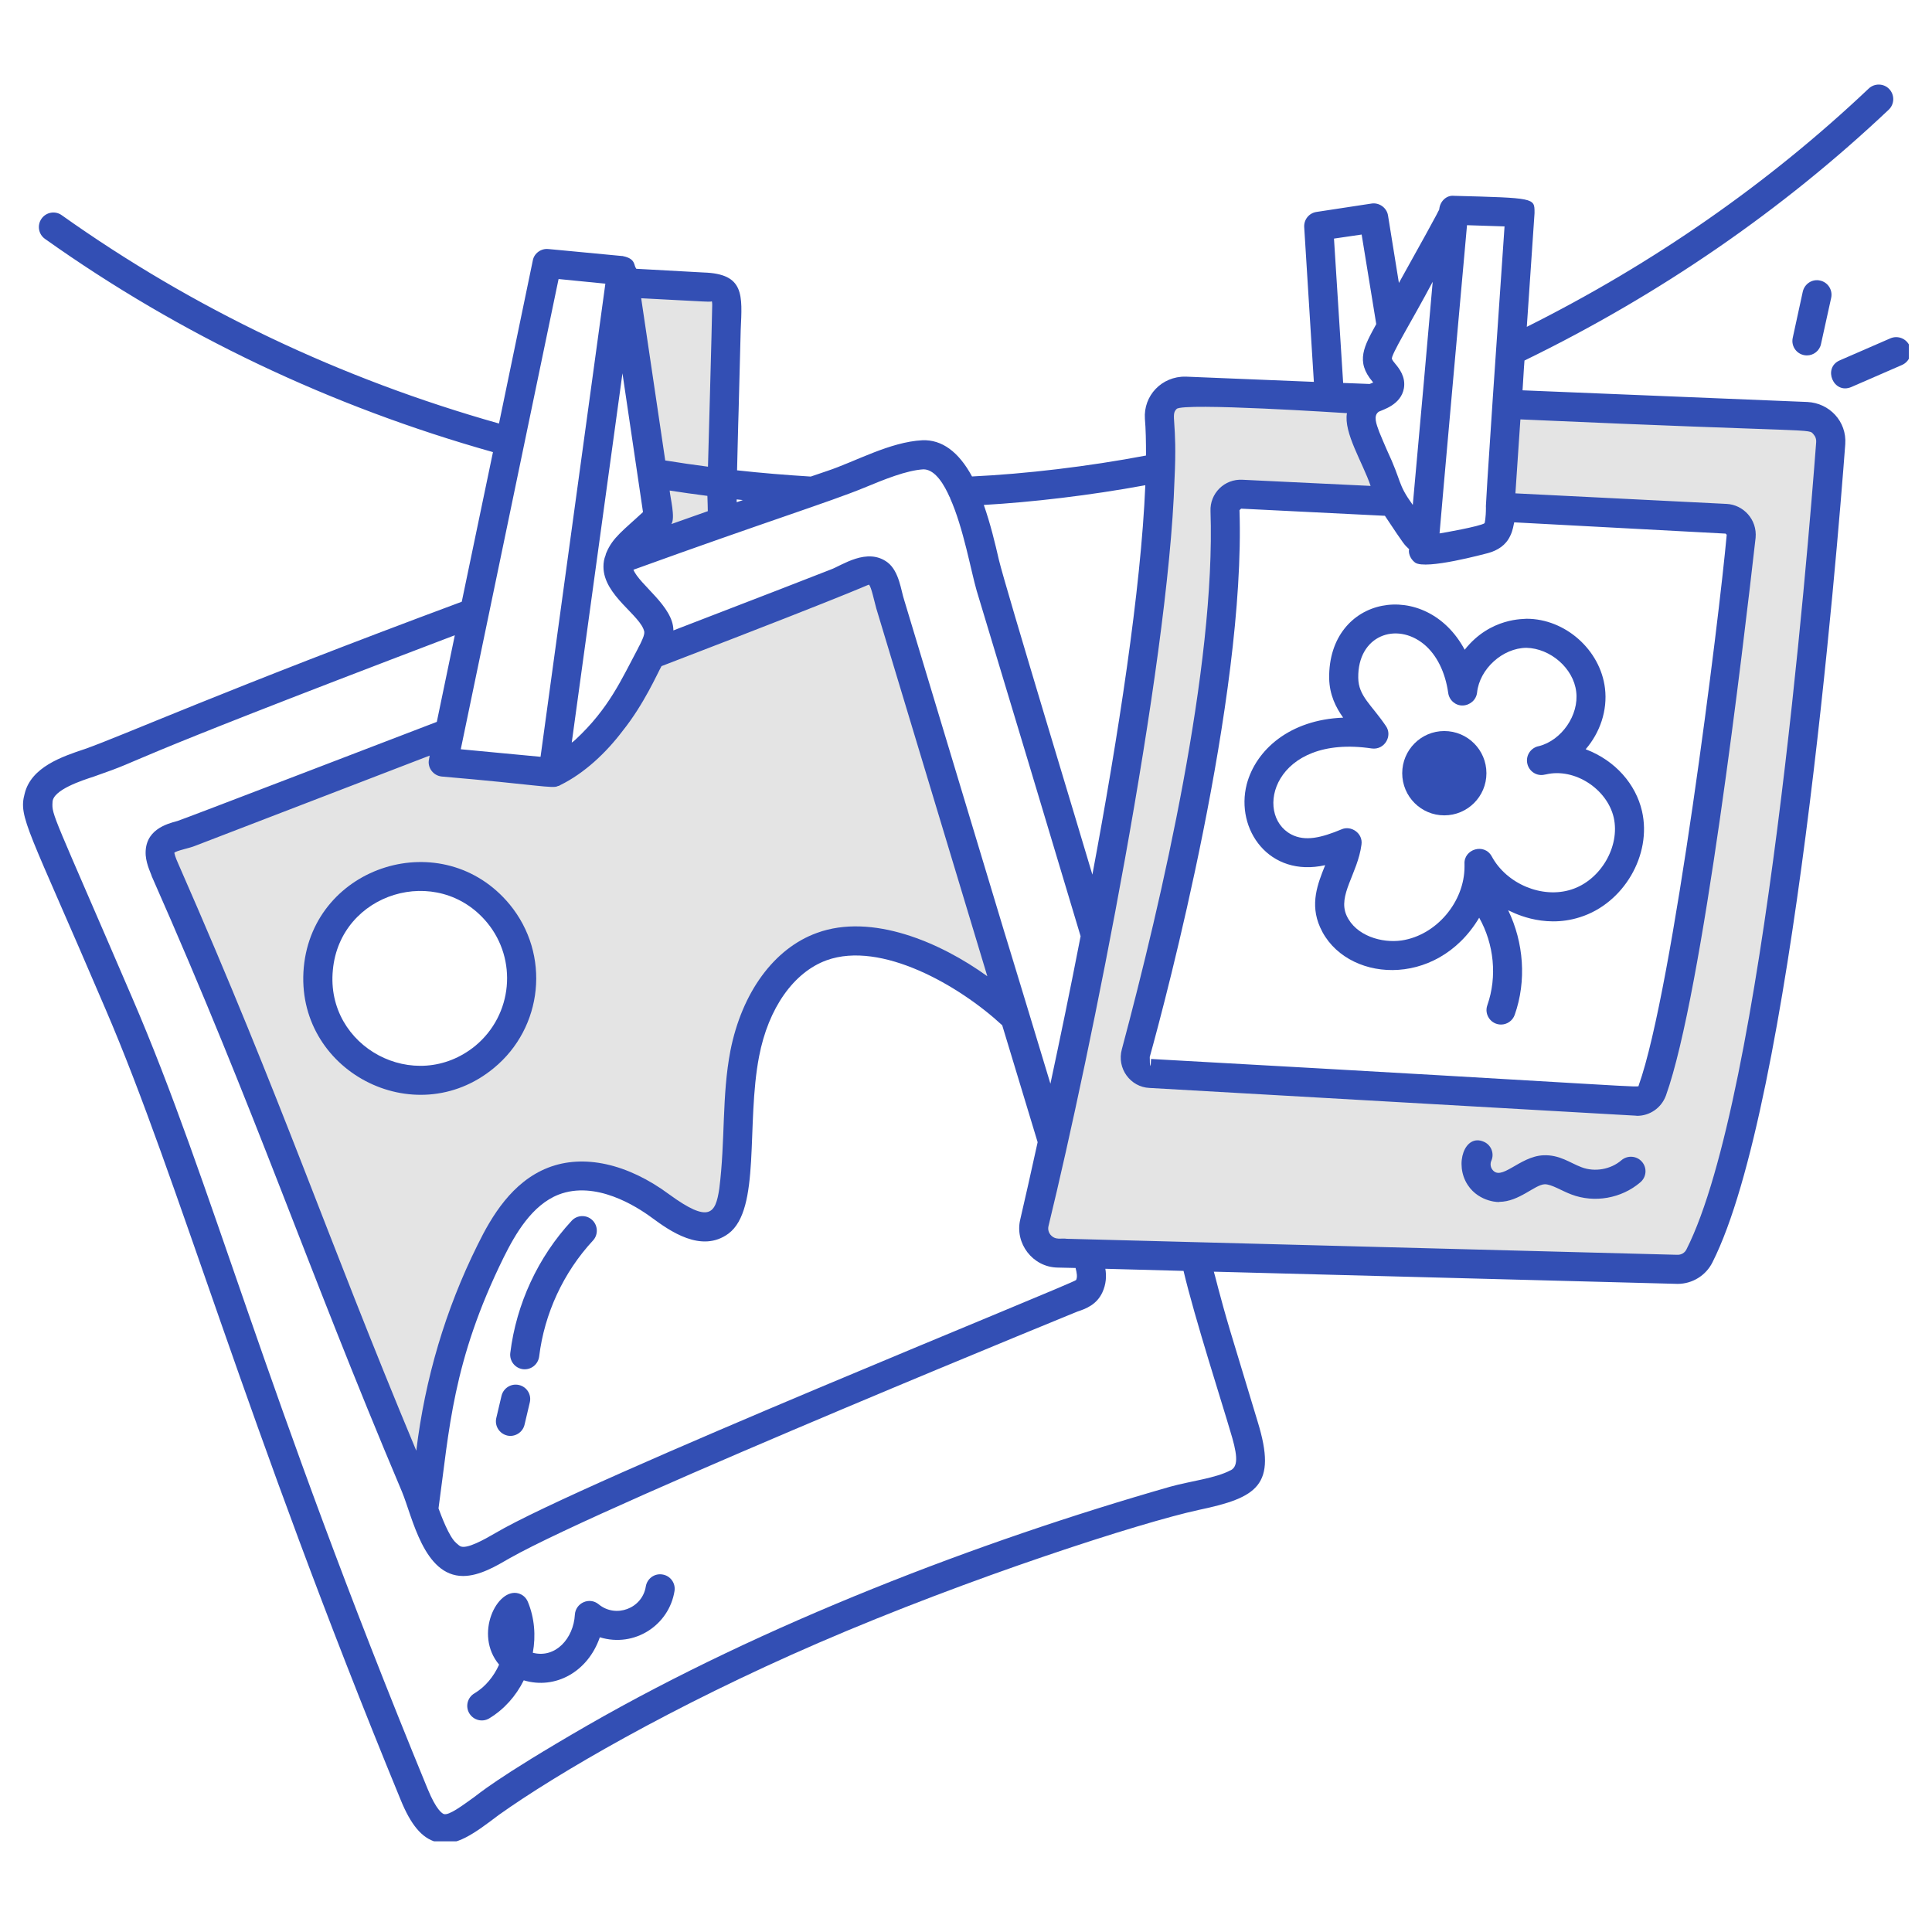 <svg version="1.0" preserveAspectRatio="xMidYMid meet" height="100" viewBox="0 0 75 75" zoomAndPan="magnify" width="100" xmlns:xlink="http://www.w3.org/1999/xlink" xmlns="http://www.w3.org/2000/svg"><defs><clipPath id="4b7ffda06c"><path clip-rule="nonzero" d="M 0.602 3.23 L 74 3.23 L 74 71.48 L 0.602 71.48 Z M 0.602 3.23"></path></clipPath><clipPath id="f6e7130fdc"><path clip-rule="nonzero" d="M 71 13 L 74.102 13 L 74.102 16 L 71 16 Z M 71 13"></path></clipPath></defs><path fill-rule="nonzero" fill-opacity="1" d="M 24.234 10.977 C 24.793 11.008 26.418 11.098 27.09 11.133 C 27.68 11.168 28.195 11.078 28.215 11.824 C 28.223 12.172 28.234 11.062 28.027 19.113 C 28.027 19.195 28.062 20.227 28 20.25 C 28 20.25 23.488 21.855 23.488 21.855 L 25.566 19.973 C 25.566 19.973 24.234 10.977 24.234 10.977 Z M 24.234 10.977" fill="#e4e4e4"></path><path fill-rule="nonzero" fill-opacity="1" d="M 34.555 23.453 C 34.457 23.145 34.367 22.48 34.121 22.285 C 33.656 21.926 32.91 22.461 32.453 22.641 C 31.516 23 28.969 24 25.277 25.414 C 24.406 27.152 23.301 29.094 21.465 29.988 L 17.207 29.582 L 17.445 28.434 C 17.367 28.465 7.469 32.273 7.391 32.305 C 6.918 32.492 6.176 32.492 6.219 33.16 C 6.258 33.719 6.707 34.078 10.676 44.035 C 16.469 58.996 15.57 56.078 16.453 58.617 C 16.848 54.809 17.352 51.992 19.047 48.57 C 19.594 47.453 20.324 46.309 21.48 45.852 C 22.871 45.312 24.449 45.934 25.645 46.82 C 29.504 49.633 28.223 44.477 28.914 40.891 C 29.25 39.141 30.227 37.352 31.902 36.746 C 34.305 35.883 37.555 37.746 39.402 39.496 C 37.383 32.801 39.016 38.227 34.555 23.453 Z M 15.922 41.914 C 13.742 41.711 12.148 39.781 12.359 37.602 C 12.562 35.43 14.492 33.836 16.672 34.039 C 18.844 34.25 20.445 36.18 20.234 38.352 C 20.023 40.531 18.094 42.125 15.922 41.914 Z M 15.922 41.914" fill="#e4e4e4"></path><path fill-rule="nonzero" fill-opacity="1" d="M 70.145 16.172 L 58.496 15.695 C 58.188 20.227 58.281 18.684 58.25 19.688 L 67.004 20.129 C 67.355 20.145 67.625 20.461 67.59 20.82 C 67.23 24.066 65.566 38.359 64.141 42.336 C 64.043 42.598 63.793 42.762 63.516 42.75 L 44.656 41.676 C 44.266 41.652 43.988 41.27 44.094 40.887 C 44.902 37.938 47.789 26.824 47.555 19.82 C 47.539 19.453 47.84 19.16 48.211 19.184 L 54.086 19.477 C 53.957 19.258 53.852 19.031 53.777 18.801 C 53.371 17.547 52.23 16 53.266 15.48 L 46.008 15.188 C 45.438 15.164 44.965 15.645 45.008 16.215 C 45.055 16.793 45.062 17.449 45.047 18.152 C 44.887 26.457 41.191 42.98 40.152 47.469 C 40.02 48.062 40.461 48.633 41.07 48.648 L 65.086 49.277 C 65.461 49.293 65.809 49.082 65.973 48.754 C 68.973 42.832 70.707 22.008 71.07 17.199 C 71.105 16.66 70.691 16.191 70.145 16.172 Z M 70.145 16.172" fill="#e4e4e4"></path><path fill-rule="nonzero" fill-opacity="1" d="M 19.781 35.105 C 17.203 32 12.168 33.574 11.793 37.547 C 11.422 41.559 16.09 44.008 19.172 41.461 C 21.074 39.898 21.391 37.059 19.781 35.105 Z M 12.922 37.652 C 13.203 34.648 16.992 33.5 18.91 35.816 C 20.094 37.25 19.906 39.391 18.453 40.598 C 16.109 42.512 12.625 40.648 12.922 37.652 Z M 12.922 37.652" fill="#334fb4"></path><g clip-path="url(#4b7ffda06c)"><path fill-rule="nonzero" fill-opacity="1" d="M 70.164 15.605 L 59.105 15.152 C 59.16 14.223 59.172 14.105 59.18 13.996 C 64.426 11.441 69.184 8.168 73.32 4.258 C 73.547 4.043 73.555 3.684 73.34 3.457 C 73.129 3.234 72.77 3.223 72.543 3.438 C 68.648 7.125 64.184 10.23 59.27 12.688 L 59.57 8.277 L 59.57 8.238 C 59.57 7.684 59.57 7.684 56.445 7.602 C 56.152 7.57 55.91 7.812 55.875 8.098 C 55.875 8.098 55.867 8.113 55.867 8.148 C 55.742 8.344 56.223 7.547 54.305 10.984 L 53.883 8.367 C 53.836 8.066 53.543 7.855 53.242 7.902 L 51.109 8.227 C 50.816 8.27 50.613 8.523 50.629 8.816 L 51.004 14.824 L 46.031 14.621 C 45.09 14.602 44.383 15.367 44.445 16.258 C 44.48 16.664 44.488 17.137 44.488 17.684 C 42.227 18.113 39.805 18.398 37.734 18.496 C 37.215 17.535 36.562 17.062 35.809 17.09 C 34.539 17.156 33.211 17.918 32.105 18.285 C 32.027 18.312 31.395 18.527 31.473 18.5 C 30.516 18.441 29.559 18.363 28.613 18.258 C 28.613 18.16 28.66 16.402 28.656 16.512 C 28.66 16.434 28.664 16.332 28.754 12.809 C 28.816 11.449 28.906 10.629 27.312 10.578 L 24.695 10.434 L 24.695 10.418 C 24.594 10.309 24.691 10.047 24.191 9.945 C 24.18 9.938 24.156 9.938 24.141 9.938 C 22.91 9.82 21.172 9.656 21.285 9.668 C 21.008 9.637 20.734 9.832 20.684 10.109 L 19.371 16.441 C 13.227 14.707 7.516 11.992 2.398 8.355 C 2.145 8.172 1.793 8.234 1.613 8.488 C 1.434 8.742 1.492 9.094 1.746 9.273 C 6.988 13 12.84 15.777 19.137 17.551 C 19.113 17.664 17.91 23.434 17.926 23.359 C 8.703 26.789 4.711 28.582 3.289 29.078 C 2.41 29.371 1.207 29.777 0.957 30.812 C 0.707 31.738 1.086 32.129 4.094 39.168 C 6.949 45.801 9.5 55.156 15.551 69.863 C 15.949 70.844 16.379 71.352 16.926 71.504 C 17.684 71.738 18.445 71.148 19.367 70.453 C 21.582 68.875 26.094 66.234 31.773 63.777 C 37.668 61.227 44.324 59.094 46.527 58.617 C 48.805 58.137 49.586 57.672 48.824 55.195 L 47.758 51.672 C 47.344 50.285 47.145 49.418 47.121 49.367 C 50.828 49.465 37.699 49.117 65.125 49.84 C 65.695 49.84 66.223 49.516 66.477 49.004 C 69.574 42.887 71.316 21.473 71.633 17.242 C 71.695 16.359 71.02 15.648 70.164 15.605 Z M 66.988 20.715 C 67.004 20.73 67.023 20.758 67.031 20.758 C 66.742 23.973 64.949 38.41 63.613 42.137 C 63.578 42.242 64.438 42.207 44.684 41.109 L 44.668 41.387 C 44.621 41.285 44.645 41.223 44.633 41.031 C 45.262 38.77 48.359 27.094 48.117 19.805 L 48.18 19.746 L 53.762 20.023 C 54.57 21.238 54.5 21.121 54.703 21.32 C 54.668 21.426 54.719 21.68 54.934 21.84 C 55.348 22.133 57.684 21.488 57.758 21.473 C 58.145 21.367 58.457 21.164 58.625 20.805 C 58.734 20.586 58.758 20.367 58.781 20.277 Z M 57.684 19.684 C 57.684 20.137 57.633 20.301 57.633 20.309 C 57.484 20.43 55.961 20.699 55.883 20.707 C 55.883 20.633 56.938 8.82 56.949 8.742 C 57.367 8.758 57.969 8.773 58.406 8.789 C 57.598 20.461 57.684 19.691 57.684 19.684 Z M 55.617 10.938 L 55.273 14.836 C 55.27 14.863 54.844 19.574 54.844 19.602 C 54.234 18.754 54.441 18.75 53.836 17.461 C 53.738 17.227 53.633 17 53.543 16.77 C 53.422 16.445 53.309 16.141 53.516 15.988 C 53.523 15.988 53.523 15.98 53.527 15.98 C 53.676 15.906 54.387 15.719 54.5 15.07 C 54.574 14.625 54.316 14.305 54.16 14.117 C 54.113 14.062 54.055 13.988 54.039 13.941 C 53.945 13.848 54.824 12.438 55.617 10.938 Z M 51.785 9.262 L 52.859 9.105 L 53.426 12.582 C 52.965 13.426 52.602 14.027 53.289 14.824 C 53.289 14.836 53.297 14.844 53.305 14.852 L 53.266 14.867 C 53.234 14.883 53.199 14.891 53.168 14.906 C 53.094 14.902 52.062 14.863 52.141 14.867 Z M 44.461 18.836 C 44.293 22.887 43.406 28.609 42.406 33.953 C 42.066 32.781 39.031 22.801 38.777 21.734 C 38.637 21.121 38.449 20.332 38.191 19.602 C 40.043 19.496 42.305 19.234 44.461 18.836 Z M 33.547 18.934 C 34.316 18.617 35.18 18.258 35.855 18.219 C 36.328 18.227 36.676 18.871 36.863 19.293 C 36.871 19.301 36.879 19.309 36.879 19.316 C 36.879 19.324 36.883 19.332 36.883 19.34 C 37.398 20.484 37.695 22.176 37.914 22.93 C 39.129 26.953 40.746 32.316 41.949 36.344 C 41.551 38.402 41.145 40.348 40.777 42.07 C 35.223 23.707 45.441 57.57 35.098 23.285 C 34.98 22.938 34.91 22.191 34.465 21.84 C 33.668 21.227 32.668 21.961 32.25 22.109 C 32.246 22.113 28.992 23.379 26.141 24.473 C 26.141 23.539 24.82 22.695 24.59 22.117 C 29.68 20.273 32.223 19.48 33.547 18.934 Z M 41.055 49.207 L 41.754 49.223 C 41.805 49.426 41.828 49.57 41.777 49.684 C 41.777 49.688 41.777 49.688 41.777 49.688 C 41.727 49.805 22.605 57.512 19.219 59.52 C 18.836 59.742 18.105 60.164 17.859 60.02 C 17.812 59.992 17.77 59.953 17.723 59.91 C 17.715 59.91 17.707 59.902 17.707 59.895 C 17.434 59.668 17.121 58.82 17.023 58.555 C 17.445 55.512 17.555 52.867 19.551 48.816 C 20.008 47.895 20.652 46.781 21.684 46.375 C 23.117 45.82 24.695 46.82 25.312 47.277 C 25.98 47.766 27.223 48.668 28.281 47.887 C 29.543 46.941 28.957 43.641 29.469 41.004 C 29.828 39.133 30.812 37.742 32.09 37.277 C 34.211 36.512 37.246 38.262 38.906 39.801 L 40.281 44.34 C 40.012 45.57 39.777 46.602 39.605 47.344 C 39.387 48.262 40.086 49.191 41.055 49.207 Z M 6.934 33.562 C 6.898 33.484 6.797 33.258 6.766 33.105 C 6.855 33.016 7.355 32.93 7.594 32.828 C 7.68 32.793 16.352 29.461 16.68 29.332 L 16.656 29.469 C 16.578 29.785 16.812 30.113 17.152 30.145 C 20.848 30.461 21.48 30.629 21.66 30.512 C 21.703 30.512 21.719 30.492 21.75 30.477 C 22.691 30.016 23.539 29.211 24.172 28.371 C 25.004 27.332 25.516 26.148 25.68 25.859 C 34.238 22.574 33.664 22.684 33.742 22.703 C 33.832 22.824 33.922 23.27 34.016 23.613 C 34.469 25.117 38.215 37.52 38.328 37.898 C 36.504 36.578 33.844 35.438 31.715 36.215 C 30.047 36.816 28.801 38.531 28.355 40.785 C 28.016 42.543 28.16 44.281 27.922 46.148 C 27.777 47.113 27.539 47.504 25.98 46.367 C 24.367 45.172 22.652 44.789 21.27 45.332 C 19.879 45.879 19.082 47.219 18.543 48.32 C 17.293 50.832 16.5 53.52 16.16 56.316 C 12.555 47.68 11.059 42.965 6.934 33.562 Z M 27.461 19.25 C 27.469 19.52 27.477 19.707 27.477 19.844 L 26.062 20.344 C 26.227 20.102 26.012 19.289 25.996 19.043 C 26.48 19.117 26.969 19.188 27.461 19.25 Z M 28.852 19.414 L 28.844 19.414 C 28.828 19.414 28.809 19.422 28.793 19.43 L 28.598 19.496 L 28.598 19.387 C 28.684 19.398 28.77 19.406 28.852 19.414 Z M 24.164 14.492 C 24.176 14.57 24.973 19.957 24.961 19.879 C 24.215 20.574 23.781 20.867 23.539 21.457 C 23.535 21.461 23.508 21.531 23.508 21.555 C 23.449 21.699 23.426 21.84 23.426 22 C 23.426 23.125 24.898 23.898 25.012 24.531 C 25.012 24.617 25 24.637 24.98 24.711 C 24.949 24.805 24.836 25.047 24.809 25.086 C 24.801 25.109 24.785 25.125 24.777 25.148 C 24.777 25.156 24.773 25.156 24.773 25.16 C 24.129 26.363 23.648 27.5 22.328 28.723 C 22.285 28.762 22.238 28.801 22.195 28.828 Z M 27.281 11.703 C 27.418 11.711 27.621 11.719 27.633 11.695 C 27.633 11.695 27.648 11.734 27.648 11.84 C 27.645 12.336 27.473 18.484 27.484 18.117 C 26.926 18.043 26.371 17.965 25.824 17.875 C 25.809 17.77 24.879 11.5 24.891 11.578 Z M 21.684 10.832 L 23.5 11.012 L 20.984 29.379 L 17.887 29.086 C 22.891 5.023 21.281 12.77 21.684 10.832 Z M 47.75 55.527 C 48.012 56.375 48.105 56.902 47.781 57.074 L 47.773 57.074 C 47.195 57.387 46.203 57.496 45.422 57.715 C 37.945 59.855 29.656 63.047 22.816 66.973 C 19.207 69.055 18.539 69.676 18.398 69.77 C 17.941 70.098 17.43 70.48 17.234 70.422 C 17.176 70.406 16.941 70.277 16.598 69.438 C 10.195 53.871 8.27 46.012 5.129 38.727 C 2.055 31.578 2.008 31.652 2.039 31.145 C 2.039 30.664 3.195 30.293 3.648 30.145 C 6.031 29.316 3.496 30.047 17.656 24.66 L 16.957 28.023 C 15.168 28.707 7.082 31.816 6.887 31.871 C 6.465 31.984 5.594 32.219 5.656 33.203 C 5.688 33.594 5.887 33.961 5.887 34.008 C 10.031 43.383 11.789 48.883 15.605 57.91 C 16.016 58.902 16.449 61.18 17.977 61.18 C 18.617 61.18 19.27 60.789 19.789 60.488 C 23.609 58.328 43.129 50.383 41.828 50.914 C 42.145 50.809 42.574 50.652 42.797 50.164 C 42.941 49.848 42.957 49.539 42.91 49.254 L 45.945 49.336 C 46.371 51.145 47.461 54.531 47.75 55.527 Z M 65.469 48.5 C 65.402 48.637 65.266 48.719 65.102 48.711 C 65.012 48.711 41.336 48.086 41.414 48.09 C 41.199 48.051 40.977 48.164 40.777 47.93 C 40.73 47.871 40.664 47.75 40.703 47.594 C 42.336 40.898 45.359 25.926 45.594 18.617 C 45.711 16.305 45.43 16.121 45.676 15.875 C 45.93 15.621 52.215 16.035 52.289 16.039 C 52.152 16.797 52.906 17.969 53.207 18.863 L 48.246 18.625 C 47.527 18.578 46.961 19.164 46.992 19.844 C 47.195 25.883 45.102 34.922 43.551 40.73 C 43.344 41.473 43.883 42.203 44.625 42.234 C 73.273 43.867 59.676 43.094 63.484 43.309 C 63.508 43.309 63.531 43.316 63.555 43.316 C 64.027 43.316 64.488 43.027 64.672 42.527 C 66.098 38.551 67.676 25.062 68.152 20.879 C 68.219 20.164 67.672 19.594 67.031 19.562 L 58.828 19.152 C 58.914 17.867 59.027 16.188 59.023 16.281 C 70.793 16.805 70.184 16.621 70.406 16.867 C 70.48 16.949 70.512 17.055 70.504 17.16 C 70.188 21.352 68.469 42.574 65.469 48.5 Z M 65.469 48.5" fill="#334fb4"></path></g><path fill-rule="nonzero" fill-opacity="1" d="M 25.715 61.121 C 25.406 61.07 25.121 61.281 25.07 61.586 C 24.934 62.445 23.902 62.828 23.238 62.277 C 22.883 61.984 22.344 62.223 22.316 62.684 C 22.266 63.594 21.57 64.391 20.684 64.16 C 20.805 63.5 20.75 62.809 20.492 62.184 C 20.426 62.023 20.293 61.902 20.125 61.855 C 19.305 61.621 18.383 63.438 19.375 64.621 C 19.168 65.082 18.84 65.484 18.414 65.738 C 18.145 65.898 18.059 66.246 18.219 66.512 C 18.383 66.781 18.727 66.867 18.992 66.707 C 19.574 66.355 20.031 65.836 20.332 65.23 C 21.555 65.598 22.824 64.902 23.285 63.559 C 24.641 63.973 25.973 63.082 26.184 61.766 C 26.234 61.457 26.023 61.168 25.715 61.121 Z M 25.715 61.121" fill="#334fb4"></path><path fill-rule="nonzero" fill-opacity="1" d="M 56.859 25.223 C 55.359 22.422 51.555 23.105 51.598 26.336 C 51.613 26.973 51.852 27.453 52.141 27.859 C 50.07 27.938 48.754 29.105 48.398 30.445 C 47.949 32.199 49.27 34.074 51.441 33.586 C 51.441 33.594 51.434 33.602 51.434 33.609 C 51.156 34.301 50.84 35.09 51.246 35.996 C 52.188 38.125 55.758 38.422 57.422 35.625 C 57.996 36.648 58.129 37.91 57.738 39.023 C 57.609 39.387 57.879 39.773 58.27 39.773 C 58.5 39.773 58.719 39.629 58.801 39.395 C 59.266 38.078 59.152 36.586 58.547 35.336 C 58.625 35.359 59.852 36.082 61.336 35.605 C 63.027 35.074 64.133 33.188 63.742 31.488 C 63.504 30.453 62.719 29.527 61.555 29.086 C 62.109 28.445 62.41 27.582 62.305 26.719 C 62.125 25.23 60.766 24.02 59.262 24.02 C 59.188 24.039 57.863 23.953 56.859 25.223 Z M 57.34 26.883 C 57.438 25.965 58.332 25.156 59.254 25.148 C 60.18 25.168 61.082 25.938 61.188 26.852 C 61.301 27.762 60.621 28.738 59.742 28.965 C 59.727 28.965 59.715 28.973 59.699 28.973 C 59.398 29.055 59.219 29.355 59.293 29.656 C 59.367 29.957 59.668 30.145 59.969 30.07 C 59.984 30.07 60 30.062 60.016 30.062 C 61.125 29.801 62.387 30.625 62.645 31.738 C 62.898 32.863 62.133 34.172 61 34.531 C 59.871 34.895 58.488 34.316 57.91 33.246 C 57.617 32.711 56.816 32.969 56.852 33.539 L 56.852 33.645 C 56.852 35.008 55.762 36.305 54.414 36.508 C 53.641 36.621 52.629 36.328 52.273 35.539 C 51.918 34.75 52.703 33.922 52.852 32.789 C 52.918 32.344 52.445 32.031 52.078 32.195 C 51.297 32.52 50.668 32.676 50.125 32.391 C 48.656 31.613 49.441 28.488 53.25 29.055 C 53.746 29.125 54.07 28.566 53.801 28.184 C 53.238 27.352 52.734 27.023 52.727 26.312 C 52.703 24.672 54.203 24.125 55.281 25.012 C 55.777 25.426 56.105 26.094 56.219 26.898 C 56.258 27.184 56.504 27.395 56.781 27.387 C 57.066 27.379 57.309 27.168 57.34 26.883 Z M 57.34 26.883" fill="#334fb4"></path><path fill-rule="nonzero" fill-opacity="1" d="M 54.434 30.016 C 54.434 30.918 55.164 31.652 56.066 31.652 C 56.973 31.652 57.703 30.918 57.703 30.016 C 57.703 29.113 56.973 28.379 56.066 28.379 C 55.164 28.379 54.434 29.113 54.434 30.016 Z M 54.434 30.016" fill="#334fb4"></path><path fill-rule="nonzero" fill-opacity="1" d="M 62.945 45.039 C 62.531 45.398 61.906 45.508 61.395 45.312 C 60.953 45.148 60.547 44.82 59.914 44.848 C 58.98 44.887 58.262 45.902 57.918 45.383 C 57.859 45.293 57.848 45.164 57.891 45.066 C 58.02 44.785 57.891 44.449 57.605 44.324 C 56.859 43.992 56.445 45.191 56.977 46 C 57.434 46.699 58.277 46.676 58.203 46.656 C 58.973 46.652 59.578 45.988 59.965 45.973 C 60.23 45.969 60.621 46.227 60.996 46.367 C 61.895 46.711 62.949 46.523 63.68 45.895 C 63.918 45.691 63.945 45.336 63.742 45.102 C 63.539 44.863 63.18 44.84 62.945 45.039 Z M 62.945 45.039" fill="#334fb4"></path><path fill-rule="nonzero" fill-opacity="1" d="M 69.984 11.32 L 69.594 13.113 C 69.516 13.465 69.781 13.797 70.145 13.797 C 70.402 13.797 70.637 13.617 70.691 13.355 L 71.086 11.562 C 71.152 11.258 70.961 10.957 70.656 10.891 C 70.352 10.82 70.055 11.016 69.984 11.32 Z M 69.984 11.32" fill="#334fb4"></path><g clip-path="url(#f6e7130fdc)"><path fill-rule="nonzero" fill-opacity="1" d="M 74.129 13.426 C 74.004 13.141 73.672 13.012 73.387 13.133 L 71.422 13.988 C 70.742 14.281 71.18 15.324 71.871 15.023 L 73.836 14.168 C 74.121 14.043 74.25 13.711 74.129 13.426 Z M 74.129 13.426" fill="#334fb4"></path></g><path fill-rule="nonzero" fill-opacity="1" d="M 22.191 47.391 C 20.887 48.797 20.043 50.617 19.809 52.523 C 19.773 52.832 19.992 53.113 20.301 53.152 C 20.625 53.188 20.891 52.957 20.93 52.66 C 21.133 50.988 21.875 49.391 23.02 48.156 C 23.23 47.93 23.215 47.57 22.988 47.359 C 22.762 47.148 22.402 47.16 22.191 47.391 Z M 22.191 47.391" fill="#334fb4"></path><path fill-rule="nonzero" fill-opacity="1" d="M 20.148 53.766 C 19.844 53.695 19.543 53.883 19.469 54.184 L 19.266 55.047 C 19.195 55.352 19.383 55.652 19.688 55.727 C 19.984 55.797 20.293 55.609 20.363 55.305 L 20.566 54.445 C 20.641 54.141 20.453 53.836 20.148 53.766 Z M 20.148 53.766" fill="#334fb4"></path></svg>